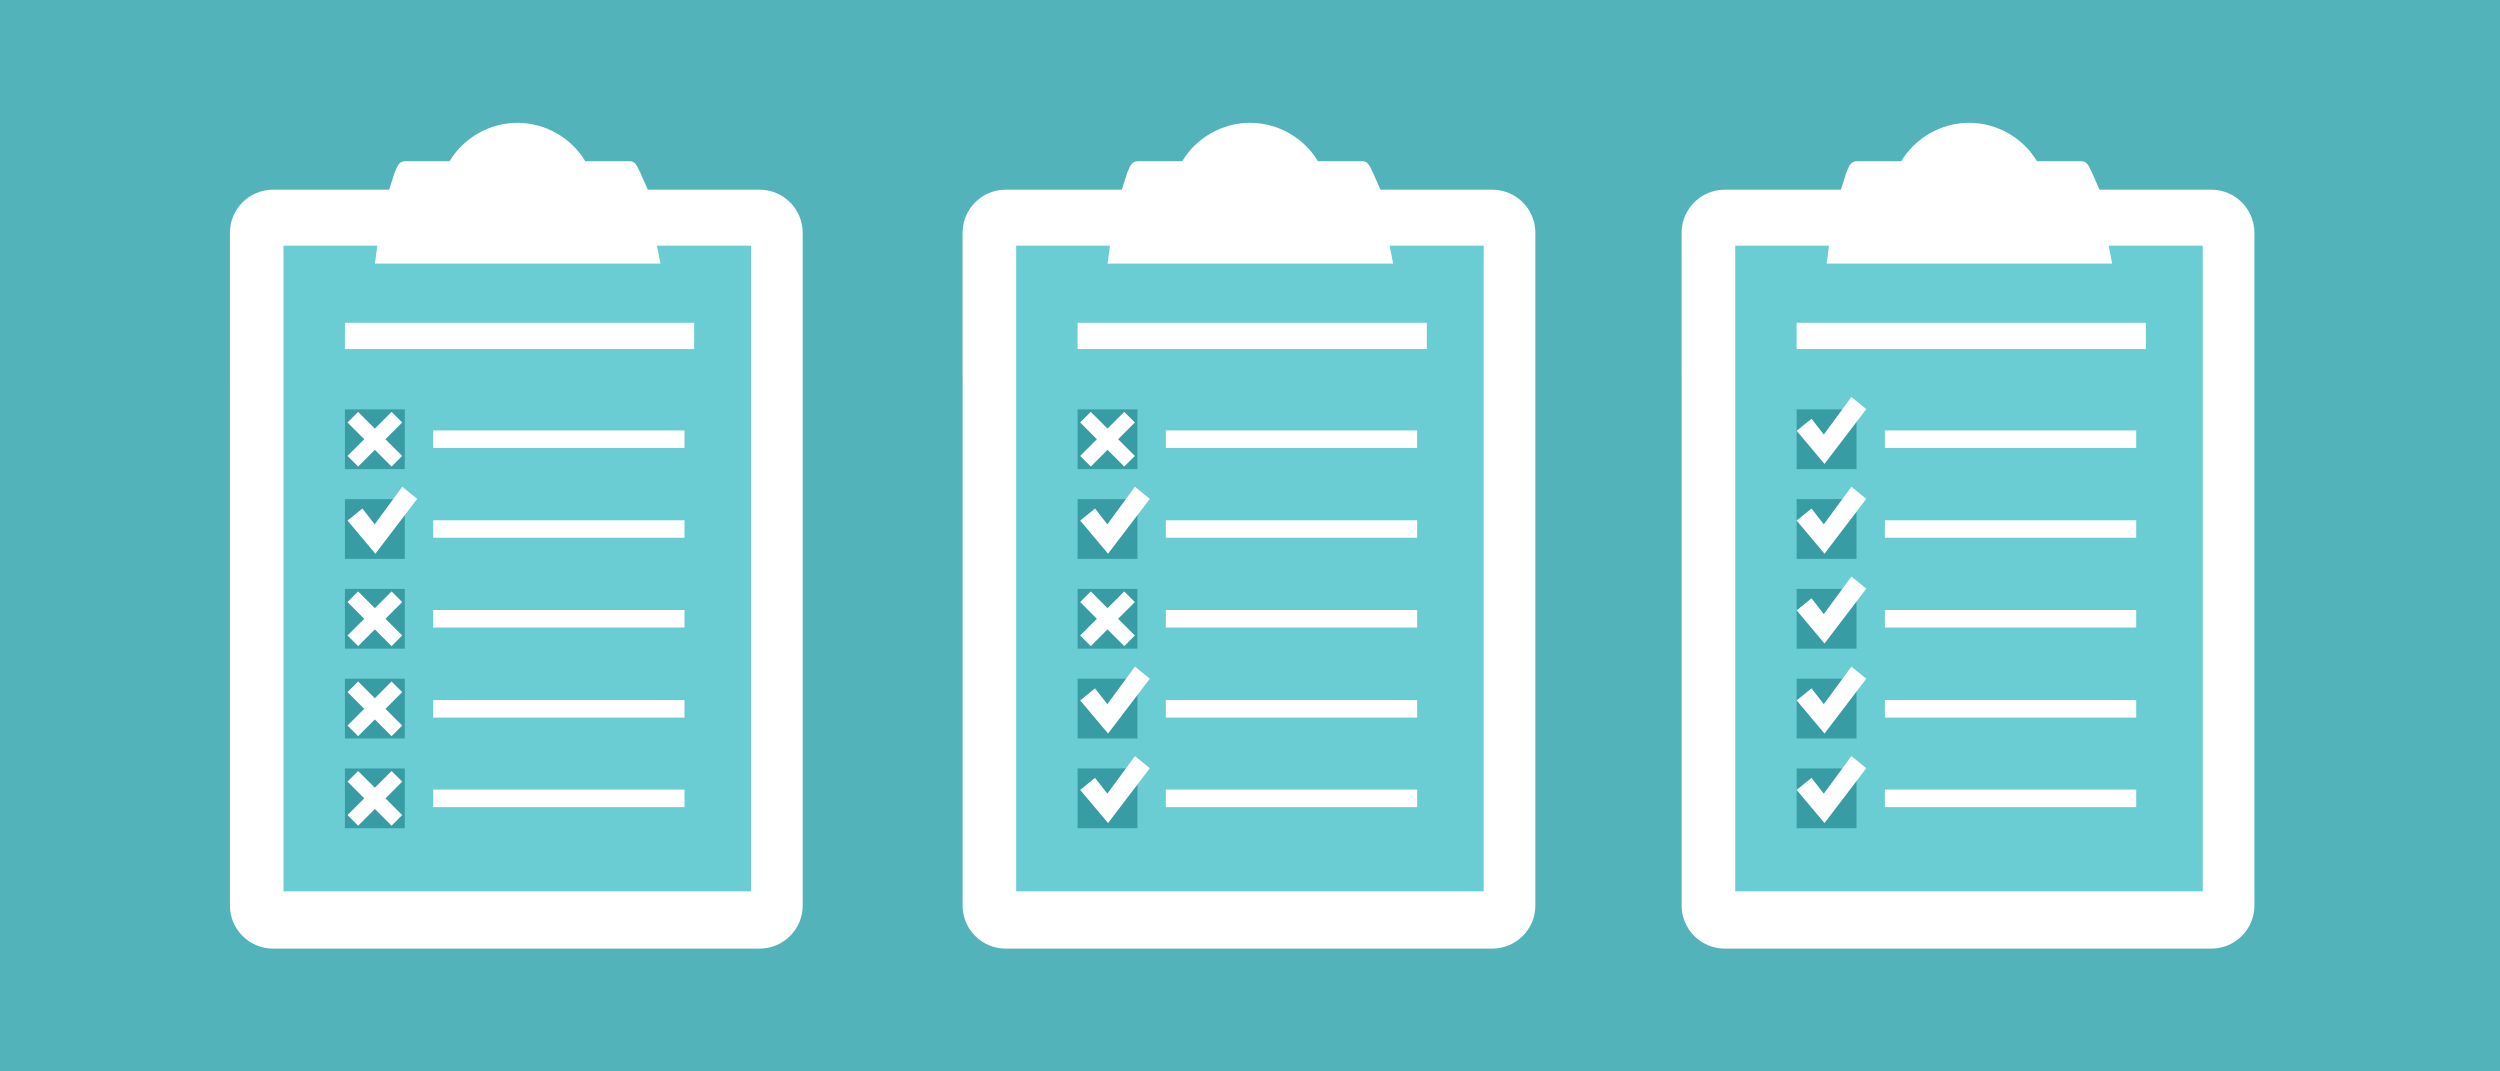<?xml version="1.0" encoding="utf-8"?>
<!-- Generator: Adobe Illustrator 16.0.0, SVG Export Plug-In . SVG Version: 6.00 Build 0)  -->
<!DOCTYPE svg PUBLIC "-//W3C//DTD SVG 1.1//EN" "http://www.w3.org/Graphics/SVG/1.1/DTD/svg11.dtd">
<svg version="1.1" id="Layer_1" xmlns="http://www.w3.org/2000/svg" xmlns:xlink="http://www.w3.org/1999/xlink" x="0px" y="0px"
	 width="350px" height="150px" viewBox="0 0 350 150" enable-background="new 0 0 350 150" xml:space="preserve">
<rect x="-14.25" y="-15.206" fill="#53b3ba" width="378.5" height="184"/>
<g>
	<rect x="240.553" y="32.764" fill="#6acdd4" width="69.785" height="99.365"/>
	<g>
		<g>
			<path fill="#FFFFFF" d="M309.581,26.555h-15.652l-1.071-2.439c-0.558-1.107-0.696-1.549-1.553-1.549h-6.128
				c-1.985-3.295-5.612-5.373-9.5-5.373c-3.884,0-7.512,2.078-9.498,5.373h-6.127c-0.856,0-1.098,0.453-1.552,1.549l-0.776,2.439
				h-16.254c-3.333,0-6.042,2.705-6.042,6.029v20.381h0.002v73.814c0,3.322,2.708,6.027,6.037,6.027h68.113
				c3.329,0,6.038-2.705,6.038-6.027V32.586C315.617,29.26,312.909,26.555,309.581,26.555z M308.385,124.785H242.93V34.389h13.131
				l-0.328,2.516h39.971l-0.494-2.516h13.175V124.785z M263.884,62.719h35.184v-2.453h-35.184V62.719z M251.528,48.869h48.894v-3.68
				h-48.894V48.869z M263.884,75.287h35.184v-2.453h-35.184V75.287z M263.884,87.855h35.184v-2.451h-35.184V87.855z
				 M263.884,100.463h35.184v-2.451h-35.184V100.463z M263.884,112.994h35.184v-2.453h-35.184V112.994z"/>
		</g>
	</g>
	<path fill="#379ca4" d="M259.91,57.309h-8.382v8.367h8.382V57.309z"/>
	<path fill="#379ca4" d="M259.91,69.877h-8.382v8.367h8.382V69.877z"/>
	<path fill="#379ca4" d="M259.91,82.445h-8.382v8.367h8.382V82.445z"/>
	<path fill="#379ca4" d="M259.91,95.016h-8.382v8.367h8.382V95.016z"/>
	<path fill="#379ca4" d="M259.91,107.584h-8.382v8.367h8.382V107.584z"/>
	<path fill="#FFFFFF" d="M259.195,55.578l2.085,1.695l-5.85,7.68l-3.902-4.643l2.081-1.684l1.722,2.211L259.195,55.578"/>
	<path fill="#FFFFFF" d="M259.195,80.717l2.085,1.693l-5.85,7.682l-3.902-4.645l2.081-1.682l1.722,2.211L259.195,80.717"/>
	<path fill="#FFFFFF" d="M259.195,93.324l2.085,1.693l-5.85,7.682l-3.902-4.645l2.081-1.682l1.722,2.211L259.195,93.324"/>
	<path fill="#FFFFFF" d="M259.195,105.854l2.085,1.693l-5.85,7.682l-3.902-4.645l2.081-1.682l1.722,2.211L259.195,105.854"/>
	<path fill="#FFFFFF" d="M259.195,68.146l2.085,1.695l-5.85,7.68l-3.902-4.643l2.081-1.684l1.722,2.211L259.195,68.146"/>
	<rect x="139.886" y="32.764" fill="#6acdd4" width="69.785" height="99.365"/>
	<g>
		<g>
			<path fill="#FFFFFF" d="M208.914,26.555h-15.652l-1.071-2.439c-0.558-1.107-0.696-1.549-1.553-1.549h-6.128
				c-1.985-3.295-5.612-5.373-9.5-5.373c-3.884,0-7.512,2.078-9.498,5.373h-6.127c-0.856,0-1.098,0.453-1.552,1.549l-0.776,2.439
				h-16.254c-3.333,0-6.042,2.705-6.042,6.029v20.381h0.002v73.814c0,3.322,2.708,6.027,6.037,6.027h68.113
				c3.329,0,6.038-2.705,6.038-6.027V32.586C214.95,29.26,212.242,26.555,208.914,26.555z M207.718,124.785h-65.455V34.389h13.131
				l-0.328,2.516h39.971l-0.494-2.516h13.175V124.785z M163.217,62.719H198.4v-2.453h-35.184V62.719z M150.861,48.869h48.894v-3.68
				h-48.894V48.869z M163.217,75.287H198.4v-2.453h-35.184V75.287z M163.217,87.855H198.4v-2.451h-35.184V87.855z M163.217,100.463
				H198.4v-2.451h-35.184V100.463z M163.217,112.994H198.4v-2.453h-35.184V112.994z"/>
		</g>
	</g>
	<path fill="#379ca4" d="M159.243,57.309h-8.382v8.367h8.382V57.309z"/>
	<path fill="#379ca4" d="M159.243,69.877h-8.382v8.367h8.382V69.877z"/>
	<path fill="#379ca4" d="M159.243,82.445h-8.382v8.367h8.382V82.445z"/>
	<path fill="#379ca4" d="M159.243,95.016h-8.382v8.367h8.382V95.016z"/>
	<path fill="#379ca4" d="M159.243,107.584h-8.382v8.367h8.382V107.584z"/>
	<path fill="#FFFFFF" d="M157.393,65.32l-2.341-2.342l-2.342,2.342l-1.486-1.488l2.34-2.34l-2.34-2.342l1.486-1.486l2.342,2.34
		l2.341-2.34l1.486,1.486l-2.341,2.342l2.341,2.34L157.393,65.32z"/>
	<path fill="#FFFFFF" d="M157.393,90.457l-2.341-2.34l-2.342,2.34l-1.486-1.486l2.34-2.342l-2.34-2.34l1.486-1.488l2.342,2.342
		l2.341-2.342l1.486,1.488l-2.341,2.34l2.341,2.342L157.393,90.457z"/>
	<path fill="#FFFFFF" d="M158.891,68.146l2.085,1.695l-5.85,7.68l-3.902-4.643l2.081-1.684l1.722,2.211L158.891,68.146"/>
	<path fill="#FFFFFF" d="M158.891,93.324l2.085,1.693l-5.85,7.682l-3.902-4.645l2.081-1.682l1.722,2.211L158.891,93.324"/>
	<path fill="#FFFFFF" d="M158.891,105.854l2.085,1.693l-5.85,7.682l-3.902-4.645l2.081-1.682l1.722,2.211L158.891,105.854"/>
	<rect x="37.314" y="32.764" fill="#6acdd4" width="69.785" height="99.365"/>
	<g>
		<g>
			<path fill="#FFFFFF" d="M106.342,26.555H90.69l-1.071-2.439c-0.558-1.107-0.696-1.549-1.553-1.549h-6.128
				c-1.985-3.295-5.612-5.373-9.5-5.373c-3.884,0-7.512,2.078-9.498,5.373h-6.127c-0.856,0-1.098,0.453-1.552,1.549l-0.776,2.439
				H38.23c-3.333,0-6.042,2.705-6.042,6.029v20.381h0.002v73.814c0,3.322,2.708,6.027,6.037,6.027h68.113
				c3.329,0,6.038-2.705,6.038-6.027V32.586C112.378,29.26,109.67,26.555,106.342,26.555z M105.146,124.785H39.691V34.389h13.131
				l-0.328,2.516h39.971l-0.494-2.516h13.175V124.785z M60.645,62.719h35.184v-2.453H60.645V62.719z M48.289,48.869h48.894v-3.68
				H48.289V48.869z M60.645,75.287h35.184v-2.453H60.645V75.287z M60.645,87.855h35.184v-2.451H60.645V87.855z M60.645,100.463
				h35.184v-2.451H60.645V100.463z M60.645,112.994h35.184v-2.453H60.645V112.994z"/>
		</g>
	</g>
	<path fill="#379ca4" d="M56.671,57.309h-8.382v8.367h8.382V57.309z"/>
	<path fill="#379ca4" d="M56.671,69.877h-8.382v8.367h8.382V69.877z"/>
	<path fill="#379ca4" d="M56.671,82.445h-8.382v8.367h8.382V82.445z"/>
	<path fill="#379ca4" d="M56.671,95.016h-8.382v8.367h8.382V95.016z"/>
	<path fill="#379ca4" d="M56.671,107.584h-8.382v8.367h8.382V107.584z"/>
	<path fill="#FFFFFF" d="M54.821,65.32l-2.341-2.342l-2.342,2.342l-1.486-1.488l2.34-2.34l-2.34-2.342l1.486-1.486l2.342,2.34
		l2.341-2.34l1.486,1.486l-2.341,2.342l2.341,2.34L54.821,65.32z"/>
	<path fill="#FFFFFF" d="M54.821,90.457l-2.341-2.34l-2.342,2.34l-1.486-1.486l2.34-2.342l-2.34-2.34l1.486-1.488l2.342,2.342
		l2.341-2.342l1.486,1.488l-2.341,2.34l2.341,2.342L54.821,90.457z"/>
	<path fill="#FFFFFF" d="M54.821,103.064l-2.341-2.34l-2.342,2.34l-1.486-1.486l2.34-2.342l-2.34-2.34l1.486-1.488l2.342,2.342
		l2.341-2.342l1.486,1.488l-2.341,2.34l2.341,2.342L54.821,103.064z"/>
	<path fill="#FFFFFF" d="M54.821,115.596l-2.341-2.342l-2.342,2.342l-1.486-1.488l2.34-2.34l-2.34-2.342l1.486-1.486l2.342,2.34
		l2.341-2.34l1.486,1.486l-2.341,2.342l2.341,2.34L54.821,115.596z"/>
	<path fill="#FFFFFF" d="M56.319,68.146l2.085,1.695l-5.85,7.68l-3.902-4.643l2.081-1.684l1.722,2.211L56.319,68.146"/>
</g>
</svg>
